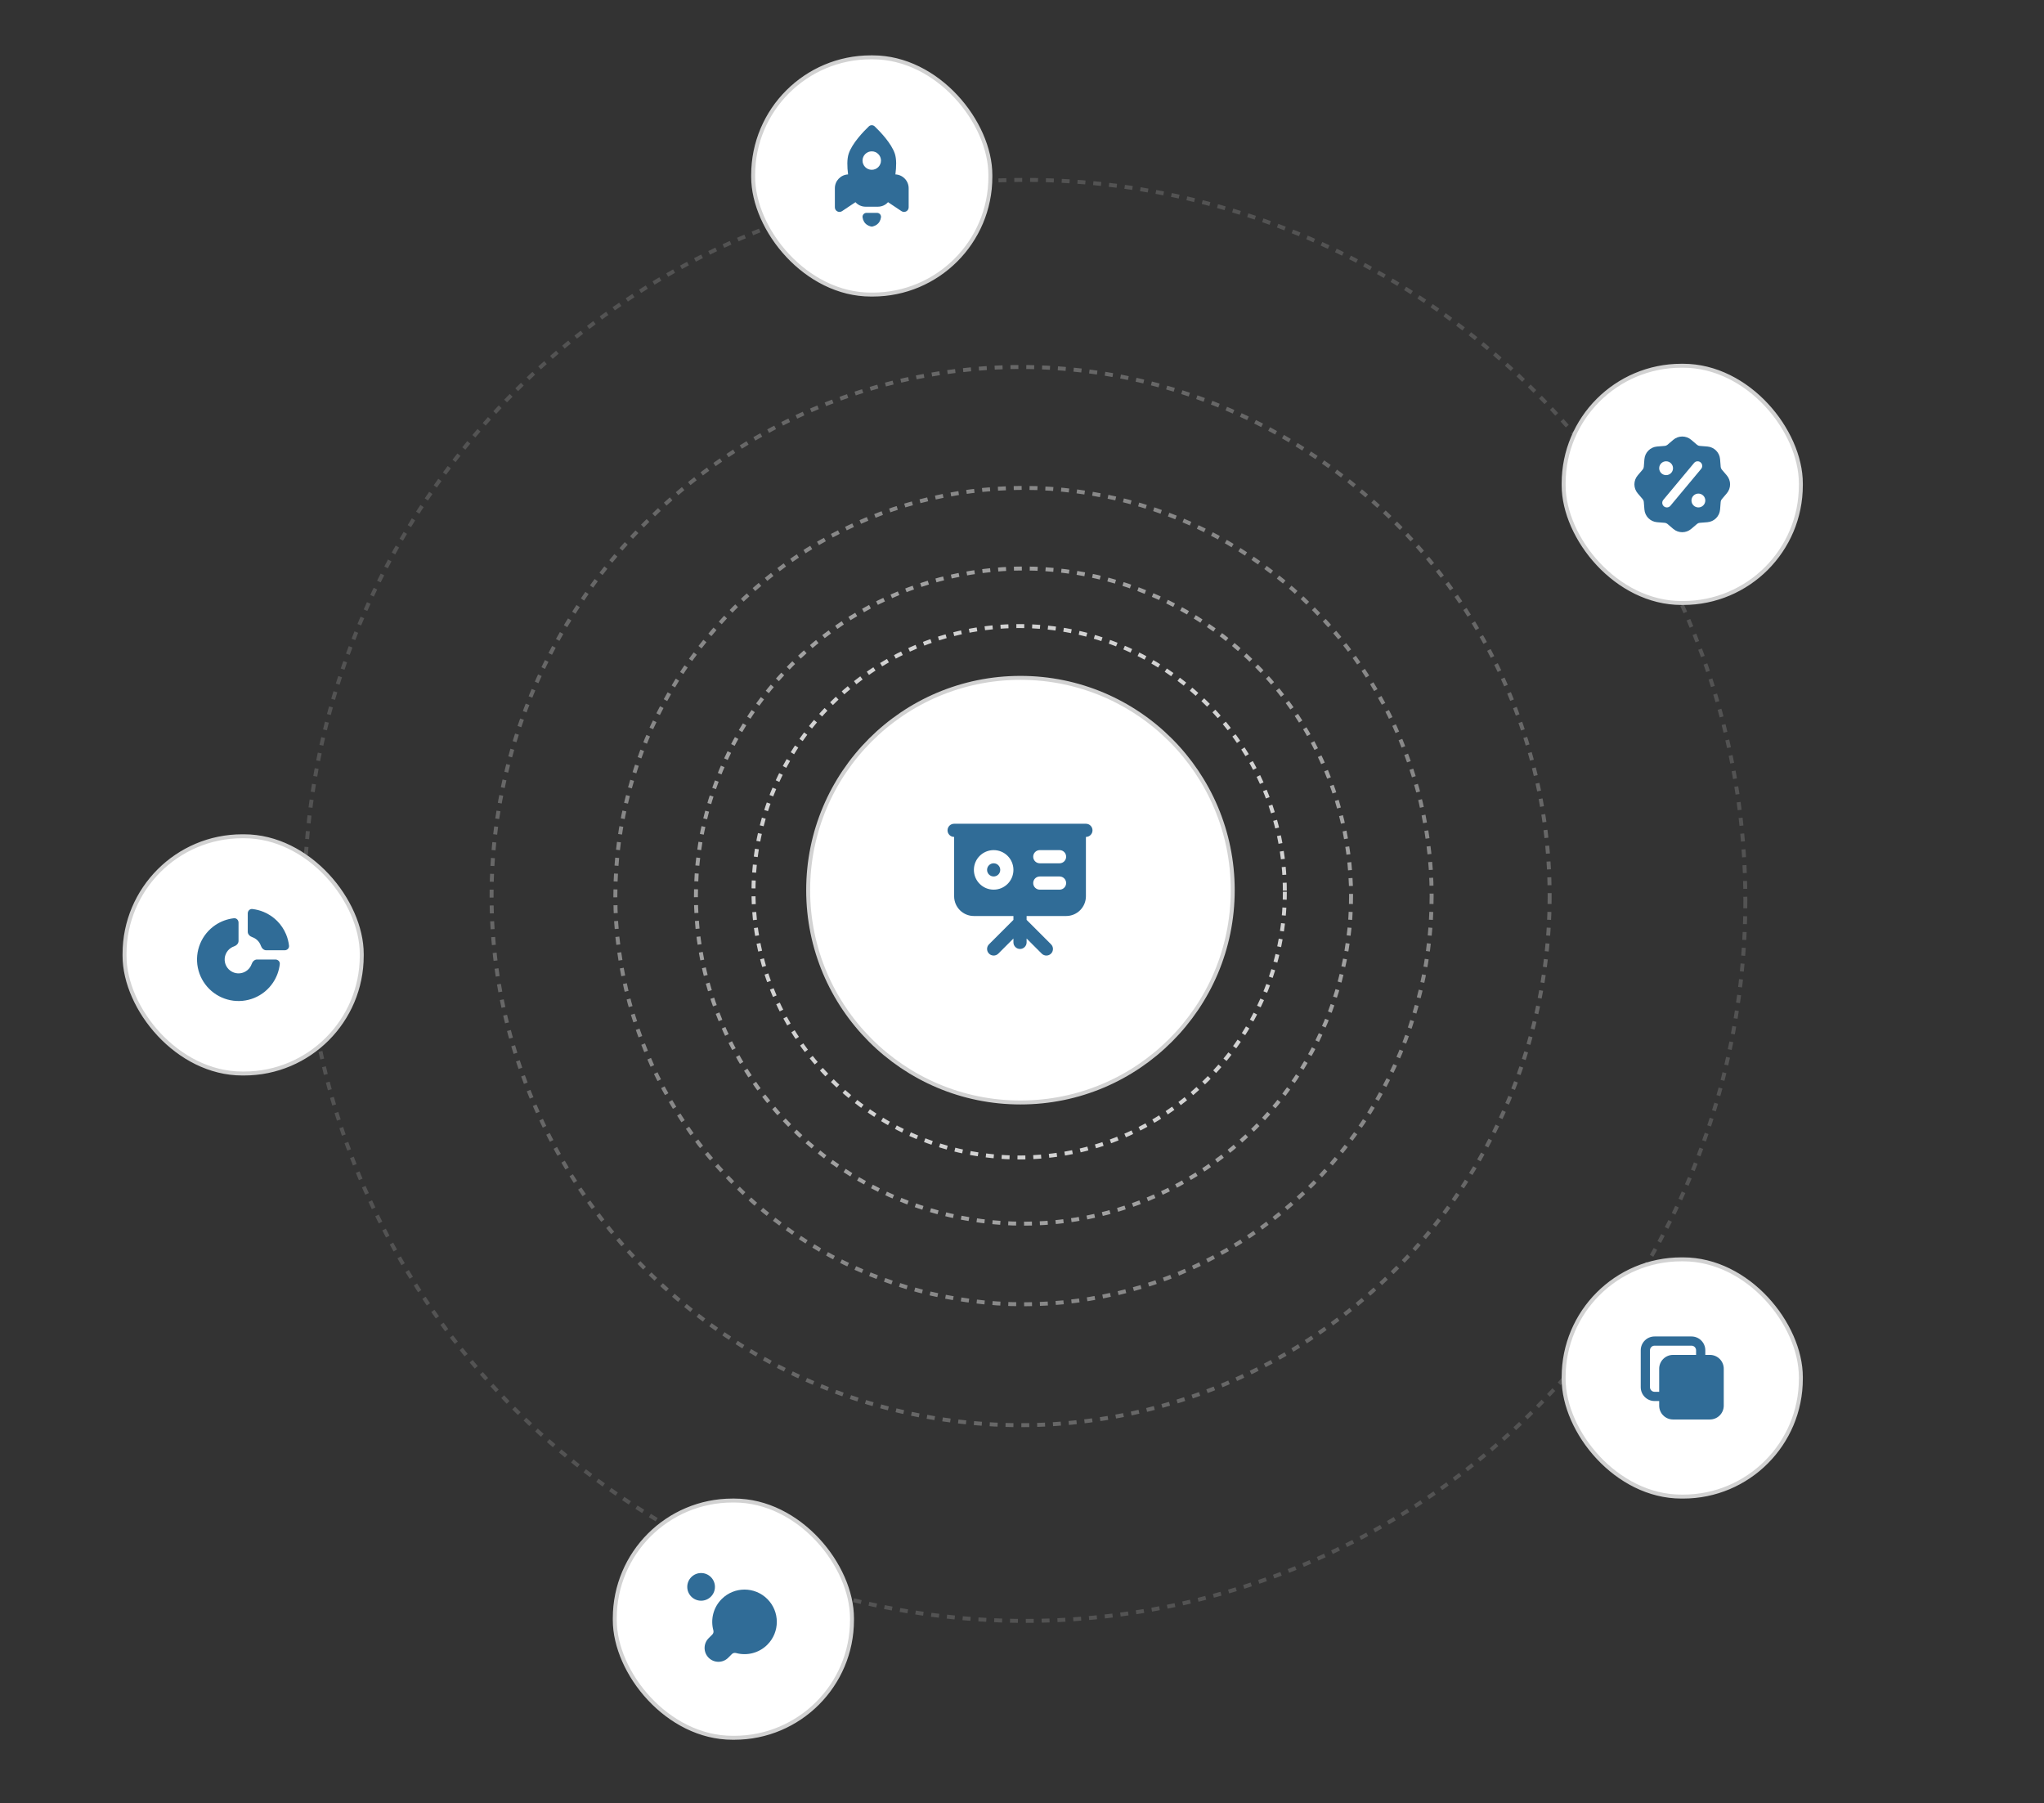 <svg width="517" height="456" viewBox="0 0 517 456" fill="none" xmlns="http://www.w3.org/2000/svg">
<rect x="0" y="0" width="517" height="456" fill="#333333" stroke="none"/>
<circle cx="257.785" cy="225.537" r="67.201" stroke="#D2D2D2" stroke-dasharray="2 2"/>
<circle opacity="0.69" cx="258.88" cy="226.628" r="82.852" stroke="#D2D2D2" stroke-dasharray="2 2"/>
<circle opacity="0.54" cx="258.878" cy="226.628" r="103.235" stroke="#D2D2D2" stroke-dasharray="2 2"/>
<circle opacity="0.33" cx="258.148" cy="226.628" r="133.81" stroke="#D2D2D2" stroke-dasharray="2 2"/>
<circle opacity="0.2" cx="259.241" cy="227.72" r="182.22" stroke="#D2D2D2" stroke-dasharray="2 2"/>
<circle cx="258.108" cy="225.132" r="53.694" fill="white" stroke="#D2D2D2"/>
<path d="M251.333 221.667C252.253 221.667 252.999 220.921 252.999 220.001C252.999 219.08 252.253 218.334 251.333 218.334C250.412 218.334 249.666 219.08 249.666 220.001C249.666 220.921 250.412 221.667 251.333 221.667Z" fill="#306C97"/>
<path fill-rule="evenodd" clip-rule="evenodd" d="M241.333 208.334C240.412 208.334 239.666 209.08 239.666 210.001C239.666 210.921 240.412 211.667 241.333 211.667V226.667C241.333 229.429 243.571 231.667 246.333 231.667H256.333V232.644L250.154 238.822C249.503 239.473 249.503 240.528 250.154 241.179C250.805 241.83 251.86 241.83 252.511 241.179L256.333 237.358V238.334C256.333 239.254 257.079 240.001 257.999 240.001C258.92 240.001 259.666 239.254 259.666 238.334V237.358L263.488 241.179C264.138 241.83 265.194 241.83 265.845 241.179C266.495 240.528 266.495 239.473 265.845 238.822L259.666 232.644V231.667H269.666C272.427 231.667 274.666 229.429 274.666 226.667V211.667C275.586 211.667 276.333 210.921 276.333 210.001C276.333 209.08 275.586 208.334 274.666 208.334H241.333ZM256.333 220.001C256.333 222.762 254.094 225.001 251.333 225.001C248.571 225.001 246.333 222.762 246.333 220.001C246.333 217.239 248.571 215.001 251.333 215.001C254.094 215.001 256.333 217.239 256.333 220.001ZM262.999 215.001C262.079 215.001 261.333 215.747 261.333 216.667C261.333 217.588 262.079 218.334 262.999 218.334H267.999C268.92 218.334 269.666 217.588 269.666 216.667C269.666 215.747 268.92 215.001 267.999 215.001H262.999ZM261.333 223.334C261.333 222.414 262.079 221.667 262.999 221.667H267.999C268.92 221.667 269.666 222.414 269.666 223.334C269.666 224.254 268.92 225.001 267.999 225.001H262.999C262.079 225.001 261.333 224.254 261.333 223.334Z" fill="#306C97"/>
<rect x="190.5" y="14.5" width="60" height="60" rx="29.772" fill="white"/>
<rect x="190.5" y="14.5" width="60" height="60" rx="29.772" stroke="#D2D2D2"/>
<path d="M219.426 55.595C219.28 55.365 219.2 55.098 219.164 54.834H221.837C221.8 55.098 221.72 55.365 221.574 55.595C221.405 55.861 221.106 56.147 220.5 56.308C219.894 56.147 219.595 55.861 219.426 55.595Z" stroke="#306C97" stroke-width="2" stroke-linecap="round" stroke-linejoin="round"/>
<path fill-rule="evenodd" clip-rule="evenodd" d="M214.666 38.86C215.541 36.236 218.383 33.284 219.751 31.971C220.172 31.566 220.826 31.566 221.248 31.971C222.616 33.284 225.458 36.236 226.333 38.86C226.779 40.199 226.735 42.131 226.478 44.113C228.344 44.189 229.833 45.726 229.833 47.61V52.43C229.833 53.362 228.794 53.918 228.019 53.401L224.612 51.13C223.987 51.848 223.057 52.277 222.051 52.277H218.939C217.934 52.277 217.005 51.849 216.381 51.133L212.98 53.401C212.205 53.918 211.166 53.362 211.166 52.43V47.61C211.166 45.73 212.649 44.195 214.509 44.114C214.255 42.14 214.215 40.212 214.666 38.86ZM220.499 42.943C221.788 42.943 222.833 41.899 222.833 40.61C222.833 39.321 221.788 38.277 220.499 38.277C219.211 38.277 218.166 39.321 218.166 40.61C218.166 41.899 219.211 42.943 220.499 42.943Z" fill="#306C97"/>
<rect x="31.5" y="211.5" width="60" height="60" rx="29.772" fill="white"/>
<rect x="31.5" y="211.5" width="60" height="60" rx="29.772" stroke="#D2D2D2"/>
<path d="M60.334 233.333C60.334 232.689 59.81 232.16 59.17 232.231C57.505 232.417 55.903 232.999 54.501 233.936C52.774 235.09 51.428 236.73 50.633 238.648C49.839 240.567 49.631 242.678 50.036 244.715C50.441 246.752 51.441 248.623 52.909 250.091C54.378 251.559 56.249 252.559 58.285 252.965C60.322 253.37 62.434 253.162 64.352 252.367C66.271 251.572 67.911 250.227 69.064 248.5C70.001 247.098 70.584 245.495 70.769 243.831C70.841 243.19 70.312 242.666 69.667 242.666H65.01C64.365 242.666 63.861 243.203 63.651 243.812C63.553 244.094 63.42 244.365 63.252 244.616C62.866 245.193 62.318 245.643 61.677 245.908C61.036 246.174 60.33 246.244 59.649 246.108C58.969 245.973 58.343 245.639 57.853 245.148C57.362 244.657 57.028 244.032 56.892 243.351C56.757 242.67 56.826 241.965 57.092 241.323C57.358 240.682 57.807 240.134 58.384 239.749C58.636 239.581 58.906 239.447 59.189 239.349C59.798 239.139 60.334 238.635 60.334 237.99V233.333Z" fill="#306C97"/>
<path d="M71.999 240.334C72.644 240.334 73.173 239.81 73.101 239.17C72.992 238.191 72.745 237.23 72.367 236.316C71.839 235.042 71.066 233.885 70.091 232.91C69.116 231.935 67.958 231.161 66.684 230.634C65.77 230.255 64.809 230.008 63.83 229.899C63.19 229.828 62.666 230.357 62.666 231.001V235.658C62.666 236.303 63.202 236.807 63.811 237.017C63.878 237.04 63.944 237.065 64.009 237.092C64.435 237.269 64.822 237.527 65.147 237.853C65.473 238.179 65.732 238.566 65.908 238.991C65.935 239.057 65.96 239.122 65.983 239.189C66.193 239.798 66.698 240.334 67.342 240.334H71.999Z" fill="#306C97"/>
<rect x="395.5" y="92.5" width="60" height="60" rx="29.772" fill="white"/>
<rect x="395.5" y="92.5" width="60" height="60" rx="29.772" stroke="#D2D2D2"/>
<path fill-rule="evenodd" clip-rule="evenodd" d="M423.229 111.235C424.537 110.12 426.461 110.12 427.77 111.235L429.253 112.499C429.44 112.658 429.672 112.754 429.917 112.774L431.86 112.929C433.573 113.065 434.933 114.426 435.07 116.139L435.225 118.082C435.245 118.327 435.341 118.559 435.5 118.746L436.764 120.229C437.879 121.537 437.879 123.461 436.764 124.77L435.5 126.253C435.341 126.44 435.245 126.672 435.225 126.917L435.07 128.86C434.933 130.573 433.573 131.933 431.86 132.07L429.917 132.225C429.672 132.245 429.44 132.341 429.253 132.5L427.77 133.764C426.461 134.879 424.537 134.879 423.229 133.764L421.746 132.5C421.559 132.341 421.327 132.245 421.082 132.225L419.139 132.07C417.426 131.933 416.065 130.573 415.929 128.86L415.774 126.917C415.754 126.672 415.658 126.44 415.499 126.253L414.235 124.77C413.12 123.461 413.12 121.537 414.235 120.229L415.499 118.746C415.658 118.559 415.754 118.327 415.774 118.082L415.929 116.139C416.065 114.426 417.426 113.065 419.139 112.929L421.082 112.774C421.327 112.754 421.559 112.658 421.746 112.499L423.229 111.235ZM421.416 120.166C422.383 120.166 423.166 119.383 423.166 118.416C423.166 117.45 422.383 116.666 421.416 116.666C420.45 116.666 419.666 117.45 419.666 118.416C419.666 119.383 420.45 120.166 421.416 120.166ZM431.333 126.583C431.333 127.549 430.549 128.333 429.583 128.333C428.616 128.333 427.833 127.549 427.833 126.583C427.833 125.616 428.616 124.833 429.583 124.833C430.549 124.833 431.333 125.616 431.333 126.583ZM430.285 118.58C430.697 118.085 430.63 117.349 430.135 116.937C429.64 116.524 428.905 116.591 428.492 117.086L420.714 126.419C420.302 126.914 420.369 127.65 420.864 128.062C421.359 128.475 422.094 128.408 422.507 127.913L430.285 118.58Z" fill="#306C97"/>
<rect x="155.5" y="379.5" width="60" height="60" rx="29.772" fill="white"/>
<rect x="155.5" y="379.5" width="60" height="60" rx="29.772" stroke="#D2D2D2"/>
<path d="M185.125 418.325C185.398 418.052 185.803 417.966 186.176 418.067C188.907 418.806 191.947 418.103 194.091 415.959C197.28 412.77 197.28 407.599 194.091 404.41C190.902 401.22 185.731 401.22 182.542 404.41C180.397 406.554 179.695 409.594 180.434 412.325C180.535 412.698 180.449 413.102 180.176 413.375L179.242 414.309C177.875 415.676 177.875 417.892 179.242 419.259C180.609 420.626 182.825 420.626 184.192 419.259L185.125 418.325Z" fill="#306C97"/>
<circle cx="177.334" cy="401.334" r="3.5" fill="#306C97"/>
<rect x="395.5" y="318.5" width="60" height="60" rx="29.772" fill="white"/>
<rect x="395.5" y="318.5" width="60" height="60" rx="29.772" stroke="#D2D2D2"/>
<path fill-rule="evenodd" clip-rule="evenodd" d="M427.833 340.333H418.5C417.856 340.333 417.333 340.856 417.333 341.5V350.833C417.333 351.478 417.856 352 418.5 352H427.833C428.478 352 429 351.478 429 350.833V341.5C429 340.856 428.478 340.333 427.833 340.333ZM418.5 338C416.567 338 415 339.567 415 341.5V350.833C415 352.766 416.567 354.333 418.5 354.333H427.833C429.766 354.333 431.333 352.766 431.333 350.833V341.5C431.333 339.567 429.766 338 427.833 338H418.5Z" fill="#306C97"/>
<path d="M419.666 346.166C419.666 344.233 421.233 342.666 423.166 342.666H432.499C434.432 342.666 435.999 344.233 435.999 346.166V355.499C435.999 357.432 434.432 358.999 432.499 358.999H423.166C421.233 358.999 419.666 357.432 419.666 355.499V346.166Z" fill="#306C97"/>
</svg>
